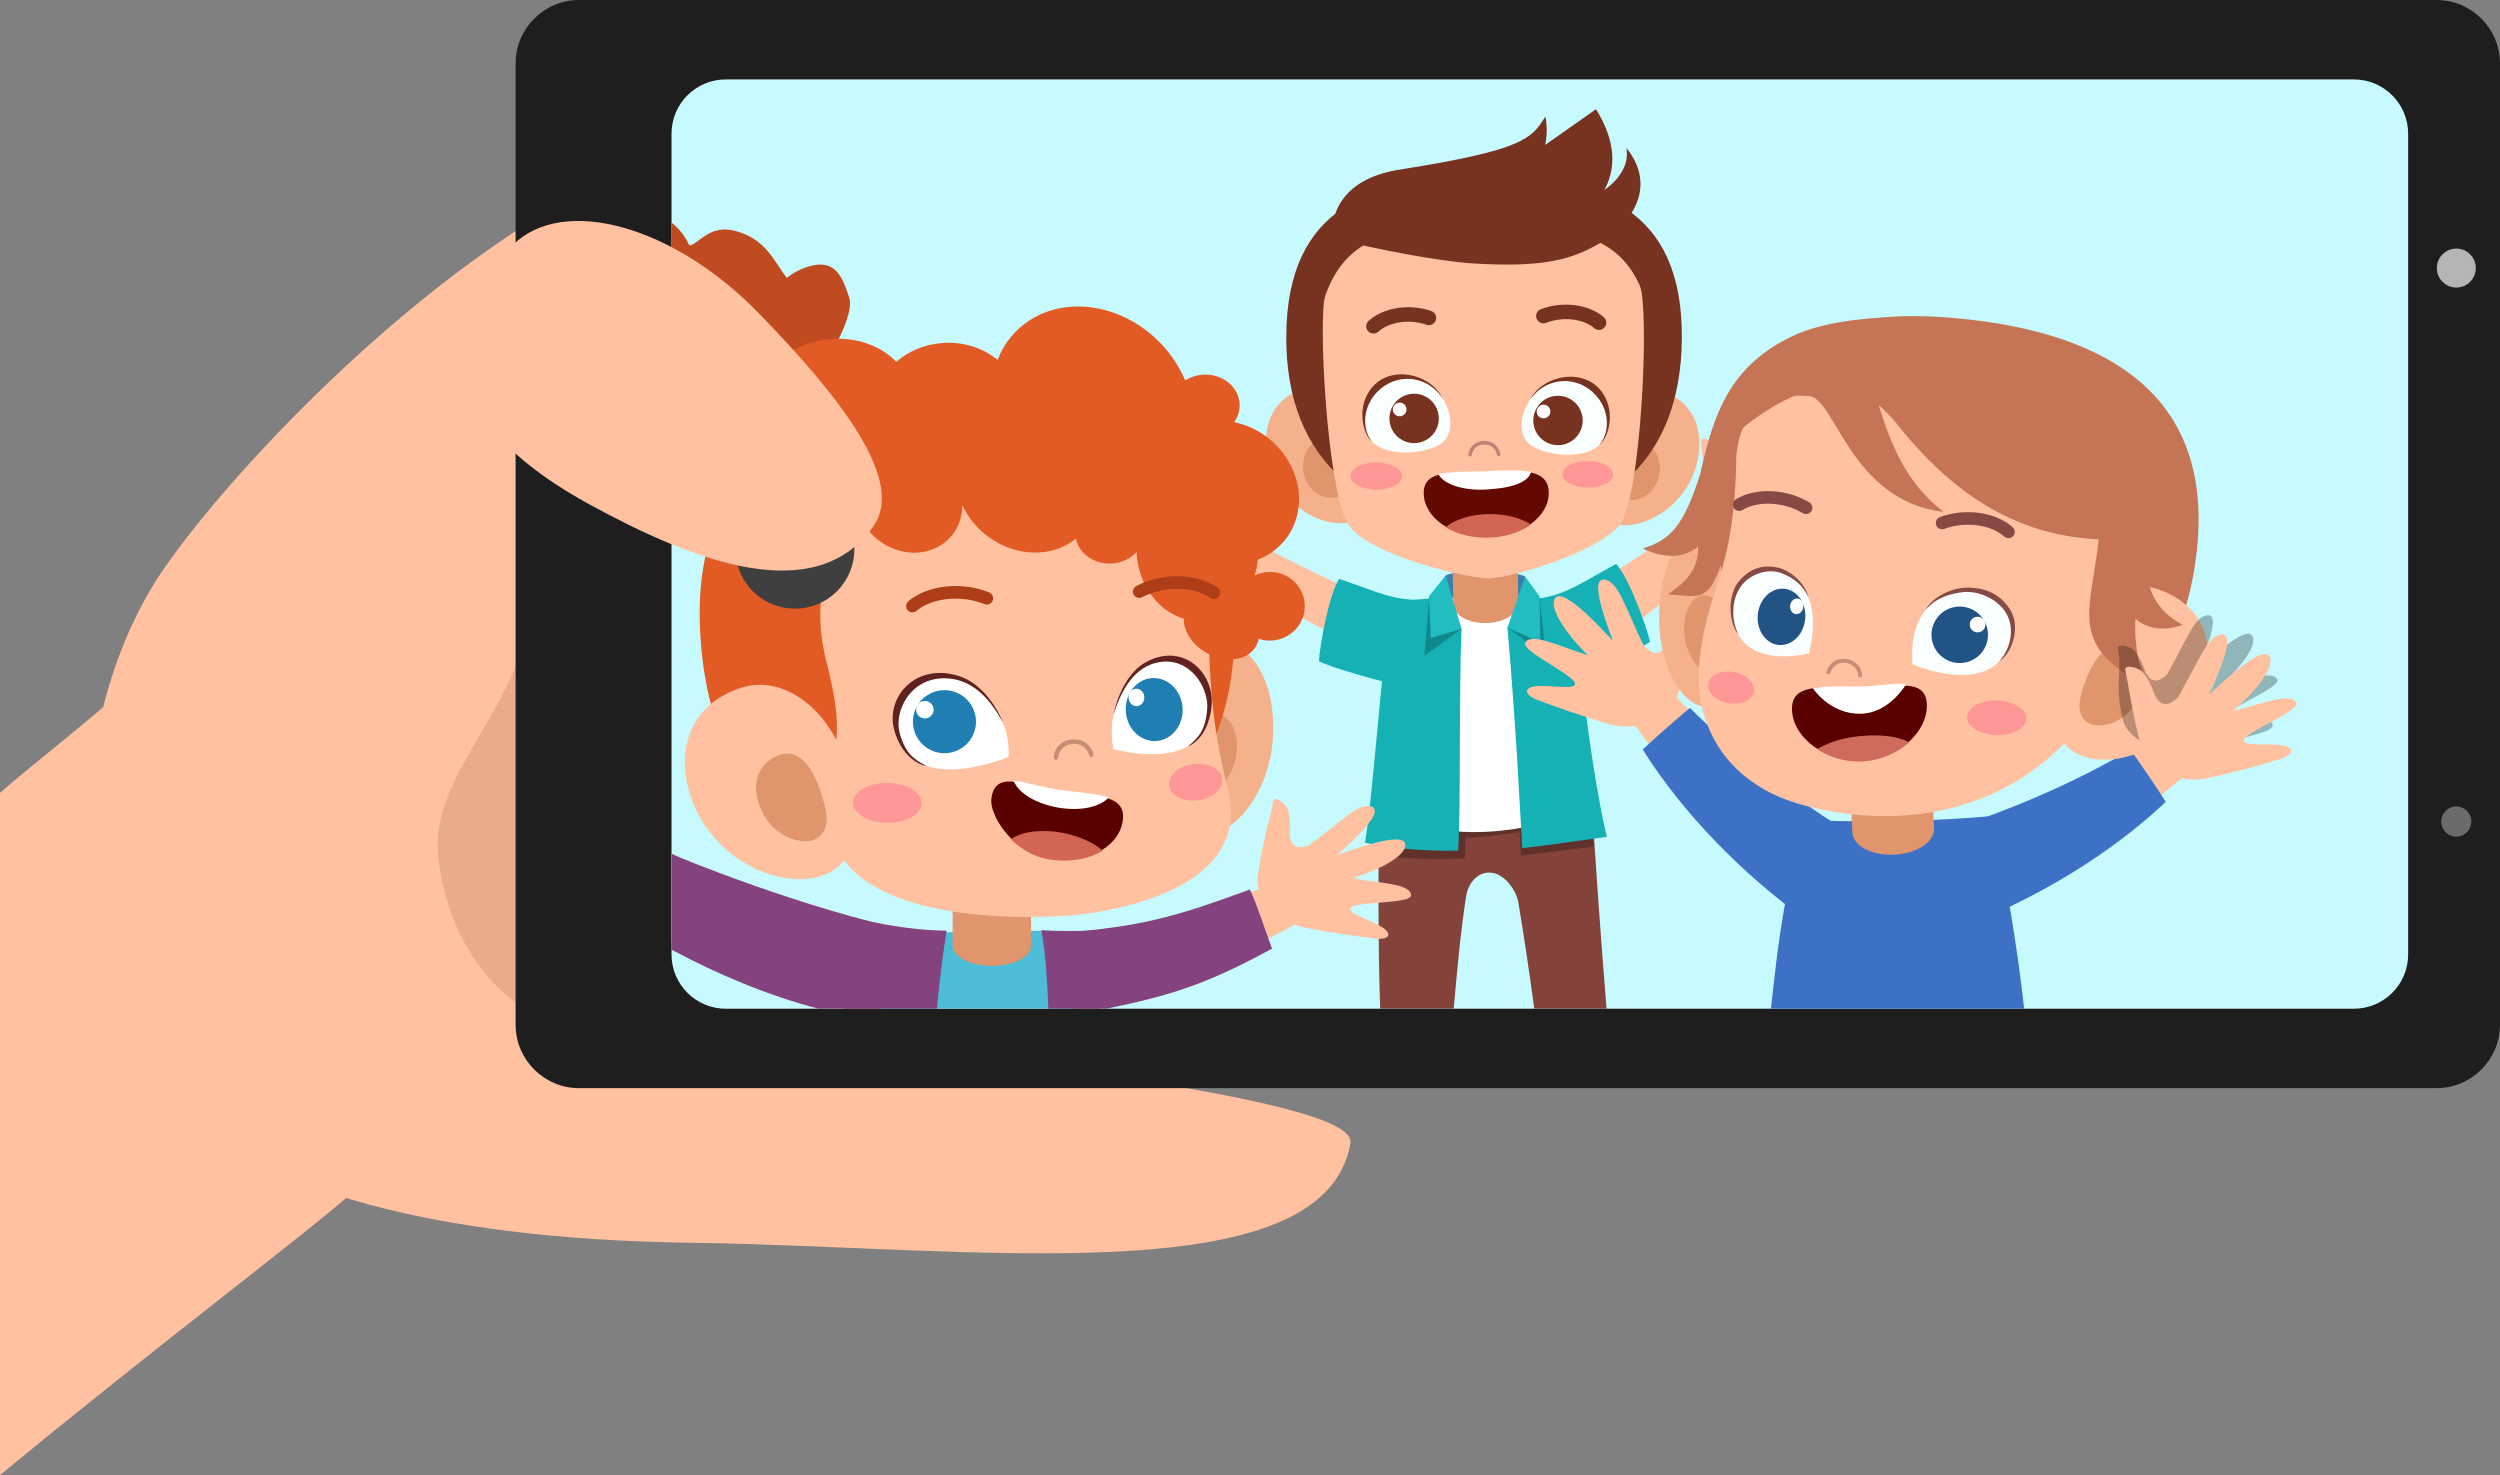 <svg width="522" height="308" viewBox="0 0 522 308" fill="none" xmlns="http://www.w3.org/2000/svg">
<rect x="0" y="0" width="522" height="308" fill="#808080" stroke="none"/>
<g clip-path="url(#clip0_2842_599)">
<path d="M148.505 29.663C192.671 62.212 120.986 79.477 122.027 118.331C122.875 150.008 219.35 124.972 179.473 139.513C172.642 142.003 166.686 144.164 161.371 145.938C161.351 146.067 161.319 146.201 161.298 146.332C210.646 143.205 293.639 135.871 294.498 146.276C297.235 179.391 178.802 215.024 176.238 215.128C222.697 224.008 283.482 230.201 281.971 238.761C276.349 270.616 202.345 260.243 144.441 259.491C86.948 258.744 55.95 246.913 42.851 235.501C11.373 208.079 12.185 151.321 33.83 119.33C49.911 95.562 103.455 39.23 148.507 29.662L148.505 29.663Z" fill="#FFC19F"/>
<path opacity="0.14" d="M164.842 169.692C164.842 194.063 151.294 213.576 128.114 215.405C110.587 216.786 94.558 202.409 91.588 179.698C88.427 155.533 123.438 142.075 108.791 94.062C132.044 94.062 164.844 145.322 164.844 169.692H164.842Z" fill="#6B1808"/>
<path d="M120.921 0H508.735C516.056 0 522 5.945 522 13.267V213.937C522 221.26 516.056 227.205 508.735 227.205H120.921C113.6 227.205 107.656 221.26 107.656 213.937V13.267C107.656 5.945 113.6 0 120.921 0Z" fill="#1E1E1E"/>
<path d="M151.543 16.585H491.493C497.746 16.585 502.822 21.662 502.822 27.916V199.291C502.822 205.545 497.746 210.622 491.493 210.622H151.543C145.29 210.622 140.214 205.545 140.214 199.291V27.915C140.214 21.66 145.29 16.584 151.543 16.584V16.585Z" fill="#C7FAFF"/>
<path opacity="0.67" d="M515.756 58.849C517.345 57.26 517.345 54.684 515.756 53.095C514.168 51.506 511.592 51.506 510.003 53.095C508.415 54.684 508.415 57.26 510.003 58.849C511.592 60.438 514.168 60.438 515.756 58.849Z" fill="white"/>
<path opacity="0.34" d="M513.601 174.604C515.294 174.204 516.343 172.507 515.943 170.814C515.544 169.121 513.847 168.072 512.154 168.472C510.461 168.871 509.413 170.568 509.812 172.261C510.212 173.955 511.908 175.003 513.601 174.604Z" fill="white"/>
<path d="M289.241 126.451C281.514 123.132 266.776 115.849 259.122 111.775C257.801 113.566 255.948 117.464 255.228 119.421C262.46 124.405 277.332 131.857 284.62 135.713C286.038 132.952 288.989 126.943 289.241 126.451Z" fill="#FFC19F"/>
<path d="M279.62 120.871C277.465 124.089 275.485 135.307 275.396 138.073C277.922 139.341 286.429 141.791 291.057 142.835C293.582 143.069 297.336 129.437 298.363 125.179C291.295 125.678 288.061 123.724 279.62 120.871Z" fill="#15B1B5"/>
<path d="M247.414 116.874C247.148 117.422 246.229 117.652 244.808 118.058C243.578 118.41 241.714 118.883 241.111 119.637C240.465 120.444 241.323 121.09 242.819 121.191C245.29 121.357 250.883 121.529 253.665 121.417C258.416 121.527 262.754 117.852 262.723 113.413C262.676 106.756 262.249 104.175 262.07 100.086C262.027 99.078 259.983 100.058 259.512 101.357C258.501 104.14 259.028 105.1 258.395 106.486C257.776 107.836 256.58 107.56 255.384 106.765C250.715 101.265 248.621 97.601 246.49 98.1C244.8 98.788 247.504 103.012 250.772 107.635C245.589 104.303 241.154 102.056 240.489 103.529C239.702 105.272 243.388 108.766 247.892 111.278C243.181 111.297 238.726 110.488 238.301 112.434C237.92 114.178 248.165 115.329 247.416 116.873L247.414 116.874Z" fill="#FFC19F"/>
<path d="M360.025 103.095C361.63 104.636 364.117 108.163 365.157 109.97C352.77 122.066 340.733 131.462 325.791 140.359C324.468 136.291 322.889 132.17 321.359 128.205C335.357 121.492 347.58 112.738 360.025 103.095Z" fill="#FFC19F"/>
<path d="M337.446 117.752C340.115 120.559 343.965 131.279 344.521 133.991C342.246 135.668 334.277 139.524 329.892 141.336C327.443 141.996 321.435 129.196 319.703 125.172C326.753 124.467 329.61 121.994 337.446 117.752Z" fill="#15B1B5"/>
<path d="M318.439 120.393C318.424 122.364 318.199 130.376 309.725 130.094C301.285 129.813 301.849 122.128 301.864 120.157C303.838 118.884 317.287 119.367 318.439 120.391V120.393Z" fill="#3B7EA8"/>
<path d="M303.535 210.607C304.251 202.58 305.002 194.236 306.16 186.948C306.494 184.844 308.237 181.999 311.235 182.206C314.23 182.413 316.628 186.023 317.02 188.369C318.353 196.324 319.415 203.661 320.354 210.607H335.445C334.304 196.378 333.08 179.865 332.365 166.883C316.771 166.963 303.473 167.437 287.903 167.057C287.821 181.25 287.696 196.539 288.178 210.607H303.536H303.535Z" fill="#84433A"/>
<path opacity="0.27" d="M317.679 165.028C307.753 166.21 297.722 168.271 287.73 168.644C287.384 172.637 287.467 175.948 287.467 178.37C292.07 179.429 298.962 179.452 305.813 179.245C305.902 178.201 305.966 176.718 306.012 174.904C309.922 174.805 313.034 174.292 317.302 173.772C317.411 175.762 317.502 177.4 317.577 178.613C321.979 178.151 328.593 177.336 332.763 176.769C332.763 176.769 332.232 172.649 330.795 163.681C325.968 164.11 322.495 164.456 317.678 165.03L317.679 165.028Z" fill="black"/>
<path d="M329.526 169.466C312.814 175.874 300.781 173.799 292.173 171.462C291.659 161.548 295.129 137.403 295.61 125.828C302.193 124.417 317.895 123.729 324.4 125.9C326.91 158.385 329.524 169.466 329.524 169.466H329.526Z" fill="white"/>
<path d="M335.514 174.728C331.179 175.309 322.423 176.618 317.85 177.091C317.437 170.54 316.584 151.985 314.763 131.046C316.584 129.069 317.437 125.435 318.199 124.697C322.306 124.922 325.973 125.363 328.552 126.08C332.003 161.589 335.513 174.728 335.513 174.728H335.514Z" fill="#15B1B5"/>
<path d="M304.45 177.598C297.331 177.811 289.787 177.03 285.003 175.945C286.585 166.871 288.433 139.825 290.422 125.888C293.004 125.438 296.648 125.062 300.722 124.817C302.835 124.69 303.678 127.422 305.157 131.307C304.589 146.269 305.031 170.863 304.45 177.598Z" fill="#15B1B5"/>
<path d="M303.243 115.884L303.466 126.242C303.523 128.463 306.628 130.188 310.377 130.092C314.126 129.997 317.102 128.118 317.044 125.897L316.821 115.591L303.241 115.884H303.243Z" fill="#E0956C"/>
<path opacity="0.23" d="M314.765 131.048L322.782 136.918L321.458 124.723L318.397 123.352L314.765 131.048Z" fill="black"/>
<path d="M314.765 131.048L321.634 134.161L321.454 124.512L318.439 120.393L314.765 131.048Z" fill="#21BDC1"/>
<path opacity="0.23" d="M305.157 131.307L297.418 136.939L298.385 124.976L301.822 123.118L305.157 131.307Z" fill="black"/>
<path d="M305.157 131.307L298.784 133.205L298.361 124.512L301.864 120.158L305.157 131.307Z" fill="#21BDC1"/>
<path d="M264.891 96.525C267.019 104.77 275.022 109.958 281.046 109.164C287.07 108.368 288.239 101.609 287.193 93.666C286.145 85.724 280.408 79.911 274.387 80.726C266.155 81.841 262.891 88.776 264.891 96.525Z" fill="#F4B18C"/>
<path d="M272.134 98.322C272.594 101.804 275.455 104.298 278.527 103.893C281.597 103.489 283.714 100.337 283.253 96.854C282.794 93.372 279.932 90.878 276.863 91.283C273.792 91.688 271.675 94.839 272.134 98.322Z" fill="#E0956C"/>
<path d="M354.204 97.181C351.954 105.394 343.877 110.465 337.864 109.582C331.852 108.698 330.782 101.922 331.946 93.996C333.111 86.07 338.932 80.342 344.942 81.245C353.156 82.481 356.318 89.463 354.204 97.181Z" fill="#F4B18C"/>
<path d="M346.494 98.87C345.983 102.344 343.085 104.797 340.022 104.347C336.958 103.896 334.887 100.714 335.398 97.239C335.909 93.764 338.806 91.311 341.87 91.762C344.934 92.212 347.005 95.395 346.494 98.87Z" fill="#E0956C"/>
<path d="M351.168 70.685C350.969 97.714 333.771 109.746 309.813 109.568C285.853 109.393 268.373 97.105 268.572 70.078C268.771 43.049 286.387 36.902 310.347 37.078C334.305 37.254 351.368 43.658 351.17 70.685H351.168Z" fill="#773220"/>
<path d="M342.408 59.684C344.418 64.229 342.77 104.178 338.112 109.714C333.172 115.587 314.919 120.804 310.74 120.773C306.262 120.74 285.136 115.818 281.396 109.297C276.973 101.58 275.241 66.019 276.702 61.797C281.639 47.541 294.073 47.151 310.332 47.271C325.543 47.383 337.188 47.89 342.408 59.685V59.684Z" fill="#FFC19F"/>
<path d="M336.816 99.08C336.805 100.608 334.429 101.829 331.51 101.808C328.591 101.786 326.233 100.529 326.244 99.002C326.255 97.475 328.632 96.252 331.551 96.274C334.47 96.296 336.827 97.552 336.816 99.08Z" fill="#FF9797"/>
<path d="M292.772 99.436C292.761 100.998 290.333 102.246 287.35 102.224C284.367 102.202 281.959 100.919 281.97 99.357C281.981 97.796 284.41 96.548 287.391 96.57C290.374 96.591 292.783 97.875 292.77 99.436H292.772Z" fill="#FF9797"/>
<path d="M323.381 102.926C323.389 108.011 317.55 112.141 310.342 112.152C303.133 112.163 297.284 108.049 297.275 102.964C297.269 97.879 303.395 98.826 310.603 98.477C317.802 98.129 323.372 97.841 323.379 102.926H323.381Z" fill="#630900"/>
<path d="M311.11 107.337C307.214 107.342 303.798 108.446 301.838 110.104C304.143 111.459 307.107 112.273 310.343 112.268C313.986 112.263 317.283 111.222 319.679 109.54C317.655 108.193 314.569 107.331 311.11 107.337Z" fill="#D36553"/>
<path d="M319.702 98.528C317.381 98.036 314.197 98.19 310.609 98.364C306.56 98.561 302.853 98.359 300.341 99.006C301.376 101.051 305.364 102.443 310.022 102.225C315.512 101.968 319.055 100.798 319.702 98.528Z" fill="white"/>
<path d="M312.911 95.213C312.731 95.215 312.572 95.088 312.537 94.907C312.3 93.614 311.261 92.794 309.89 92.817C308.512 92.84 307.476 93.714 307.317 94.988C307.291 95.192 307.103 95.338 306.9 95.312C306.696 95.286 306.551 95.099 306.577 94.895C306.783 93.261 308.14 92.1 309.878 92.07C311.607 92.04 312.971 93.126 313.273 94.772C313.31 94.975 313.176 95.17 312.973 95.207L312.912 95.213H312.911Z" fill="#C67F75"/>
<path d="M319.599 83.273C316.955 87.061 317.253 91.263 319.534 92.876C322.97 95.308 331.132 96.063 334.2 92.616C337.171 89.276 335.784 83.13 330.991 80.451C326.795 78.106 322.158 79.606 319.599 83.273Z" fill="#F9FEFF"/>
<path d="M334.814 82.335C331.106 76.397 322.084 78.322 319.511 83.401C322.152 79.614 326.994 78.494 330.873 80.661C333.27 82.001 334.965 84.365 335.407 86.984C335.758 89.073 335.262 91.407 334.029 92.796C335.446 91.895 337.541 86.702 334.814 82.335Z" fill="#773220"/>
<path d="M320.545 85.82C319.455 88.452 320.703 91.468 323.333 92.558C325.964 93.648 328.98 92.4 330.07 89.769C331.16 87.138 329.912 84.121 327.281 83.031C324.651 81.941 321.634 83.189 320.545 85.82Z" fill="#773220"/>
<path d="M320.969 85.371C320.666 86.102 321.012 86.938 321.743 87.241C322.473 87.543 323.309 87.197 323.612 86.467C323.914 85.736 323.568 84.9 322.838 84.597C322.108 84.295 321.271 84.641 320.969 85.371Z" fill="#FEFFFE"/>
<path d="M301.101 83.011C303.636 86.872 303.219 91.063 300.894 92.612C297.39 94.947 289.21 95.47 286.242 91.937C283.366 88.514 284.927 82.41 289.793 79.867C294.055 77.642 298.647 79.273 301.101 83.011Z" fill="#F9FEFF"/>
<path d="M285.919 81.643C289.794 75.812 298.758 77.993 301.187 83.142C298.653 79.281 293.847 78.025 289.907 80.081C287.472 81.354 285.711 83.669 285.196 86.274C284.784 88.352 285.215 90.7 286.408 92.122C285.019 91.182 283.071 85.932 285.921 81.644L285.919 81.643Z" fill="#773220"/>
<path d="M290.504 85.395C289.415 88.026 290.663 91.042 293.293 92.133C295.924 93.223 298.939 91.975 300.03 89.344C301.12 86.713 299.872 83.696 297.241 82.606C294.611 81.516 291.594 82.764 290.504 85.395Z" fill="#773220"/>
<path d="M290.929 84.944C290.626 85.675 290.972 86.511 291.703 86.814C292.433 87.116 293.269 86.77 293.572 86.04C293.874 85.31 293.528 84.473 292.798 84.171C292.068 83.868 291.231 84.214 290.929 84.944Z" fill="#FEFFFE"/>
<path d="M333.902 68.888C333.542 68.893 333.179 68.773 332.884 68.519C330.59 66.532 326.265 66.054 322.812 67.406C322.039 67.712 321.153 67.324 320.847 66.544C320.541 65.765 320.928 64.883 321.708 64.578C326.199 62.816 331.734 63.515 334.871 66.223C335.504 66.772 335.572 67.731 335.026 68.363C334.732 68.704 334.319 68.881 333.902 68.887V68.888Z" fill="#773220"/>
<path d="M286.809 69.65C286.392 69.656 285.975 69.493 285.668 69.162C285.102 68.547 285.138 67.585 285.754 67.017C288.796 64.21 294.303 63.334 298.859 64.949C299.647 65.228 300.063 66.095 299.782 66.886C299.504 67.675 298.63 68.087 297.845 67.81C294.348 66.566 290.039 67.192 287.811 69.249C287.525 69.512 287.166 69.644 286.806 69.651L286.809 69.65Z" fill="#773220"/>
<path d="M372.427 106.137C372.783 106.632 373.727 106.703 375.197 106.863C376.47 107.002 378.385 107.151 379.108 107.794C379.881 108.479 379.145 109.261 377.687 109.614C375.28 110.196 369.798 111.313 367.038 111.675C362.373 112.589 357.477 109.7 356.755 105.321C355.673 98.752 355.658 96.136 355.142 92.076C355.015 91.074 357.194 91.694 357.879 92.894C359.346 95.466 358.989 96.502 359.849 97.759C360.687 98.985 361.819 98.51 362.864 97.524C366.534 91.312 367.977 87.346 370.162 87.478C371.945 87.871 369.994 92.491 367.556 97.601C372.1 93.439 376.091 90.475 376.995 91.814C378.066 93.399 375.025 97.466 371.011 100.705C375.656 99.925 379.909 98.373 380.659 100.22C381.33 101.874 371.427 104.743 372.427 106.138V106.137Z" fill="#FFC19F"/>
<path d="M339.624 30.904C340.134 34.464 338.213 37.341 334.972 39.706C337.289 35.483 337.668 29.917 333.247 22.801C329.844 25.207 326.228 27.751 322.615 30.273C323.026 28.469 323.09 26.493 322.685 24.317C319.774 28.879 318.553 31.272 292.108 35.437C278.948 37.51 277.623 46.483 278.493 49.446C278.734 50.264 298.896 54.582 308.432 55.062C320.385 55.661 326.984 54.855 333.69 50.984C339.786 47.464 346.51 39.609 339.624 30.905V30.904Z" fill="#773220"/>
<path d="M422.631 210.607C421.322 198.182 418.34 180.386 415.838 170.404C407.218 171.183 392.267 171.894 378.299 171.251C373.208 178.346 370.972 199.587 369.78 210.609H422.631V210.607Z" fill="#3C71C6"/>
<path d="M453.683 151.753C455.642 154.241 457.65 156.608 459.838 158.898C445.081 171.276 430.917 183.094 413.029 190.53C411.373 184.794 409.914 179.232 408.008 173.573C424.789 168.743 438.82 160.883 453.683 151.753Z" fill="#FFC19F"/>
<path d="M444.829 156.548C446.768 159.233 450.468 164.631 452.209 167.428C440.29 178.678 425.259 187.404 411.113 193.051C409.16 187.106 409.658 178.95 407.494 173.062C420.27 168.948 433.719 163.133 444.829 156.548Z" fill="#3C71C6"/>
<path d="M328.723 143.074C328.159 143.596 326.861 143.477 324.834 143.353C323.077 143.245 320.444 143.011 319.354 143.631C318.189 144.295 319.064 145.4 320.992 146.142C324.174 147.367 331.459 149.907 335.159 150.941C341.361 153.057 348.503 150.622 350.202 145.477C352.749 137.761 353.199 134.6 354.565 129.796C354.902 128.612 351.834 128.888 350.704 130.195C348.286 132.99 348.602 134.321 347.226 135.656C345.884 136.959 344.42 136.138 343.16 134.72C339.178 126.406 337.862 121.295 334.864 120.98C332.373 121.069 334.273 127.084 336.757 133.796C331.247 127.775 326.299 123.324 324.849 124.749C323.132 126.434 326.607 132.015 331.544 136.805C325.346 134.855 319.806 132.056 318.484 134.129C317.298 135.986 330.314 141.604 328.724 143.075L328.723 143.074Z" fill="#FFC19F"/>
<path d="M345.484 140.956C342.966 142.876 340.431 144.666 337.74 146.338C348.94 162.009 359.707 176.99 375.171 188.656C378.207 183.517 381.008 178.494 384.266 173.491C369.221 164.624 357.596 153.511 345.484 140.956Z" fill="#FFC19F"/>
<path d="M352.86 147.81C350.312 149.927 345.382 154.228 342.998 156.503C351.731 170.373 364.108 182.576 376.397 191.575C379.772 186.306 381.325 178.285 384.89 173.124C373.545 165.95 361.974 156.961 352.86 147.81Z" fill="#3C71C6"/>
<path d="M403.212 160.016L403.825 172.998C403.957 175.79 400.243 178.233 395.532 178.456C390.82 178.679 386.894 176.595 386.763 173.803L386.151 160.821L403.213 160.016H403.212Z" fill="#E0956C"/>
<path d="M346.421 128.027C346.165 138.716 351.011 147.035 355.717 147.487C360.424 147.94 362.825 139.868 363.825 129.807C364.826 119.747 361.824 111.198 357.114 110.77C350.675 110.187 346.662 117.977 346.419 128.027H346.421Z" fill="#F4B18C"/>
<path d="M351.936 133.994C352.837 138.275 355.579 140.964 358.06 139.997C360.542 139.03 361.823 134.772 360.921 130.489C360.019 126.205 357.279 123.518 354.798 124.486C352.318 125.453 351.037 129.708 351.938 133.994H351.936Z" fill="#E0956C"/>
<path d="M359.379 104.267C355.923 137.213 374.945 154.192 403.763 157.217C432.579 160.242 455.269 147.641 458.727 114.694C462.183 81.748 438.913 69.626 410.095 66.603C381.277 63.578 362.837 71.322 359.379 104.268V104.267Z" fill="#C67456"/>
<path d="M364.438 88.912C363.257 89.83 362.588 91.251 362.555 94.597C362.307 119.98 356.532 122.067 354.902 137.615C353.297 152.915 361.948 163.332 374.143 167.394C386.049 171.36 417.841 176.264 437.829 146.947C446.311 134.506 448.899 106.941 447.398 101.392C442.322 82.65 432.546 83.458 409.103 80.997C387.173 78.695 377.83 78.495 364.439 88.911L364.438 88.912Z" fill="#FFC19F"/>
<path d="M458.888 145.755C454.097 155.815 442.544 160.476 435.024 157.941C427.502 155.408 427.7 146.427 431.031 136.483C434.365 126.54 443.171 120.508 450.681 123.069C460.948 126.568 463.392 136.299 458.887 145.755H458.888Z" fill="#FFC19F"/>
<path d="M445.928 146.874C443.327 151.275 437.822 152.385 435.781 150.787C433.487 148.99 433.924 146.224 435.61 141.775C437.582 136.581 440.441 133.981 443.93 135.729C447.557 137.547 448.99 141.695 445.929 146.872L445.928 146.874Z" fill="#E0956C"/>
<path d="M356.692 142.722C356.373 144.514 358.245 146.345 360.873 146.812C363.499 147.278 365.887 146.205 366.206 144.413C366.525 142.621 364.652 140.79 362.027 140.323C359.399 139.855 357.012 140.93 356.693 142.722H356.692Z" fill="#FF9797"/>
<path d="M410.724 149.671C410.656 151.663 413.368 153.372 416.781 153.487C420.194 153.605 423.016 152.084 423.084 150.093C423.153 148.103 420.44 146.393 417.027 146.277C413.613 146.16 410.792 147.68 410.724 149.671Z" fill="#FF9797"/>
<path d="M377.703 136.43C377.703 136.43 366.27 139.443 362.802 132.131C358.576 123.221 367.085 117.428 372.017 119.251C376.58 120.939 380.332 126.21 377.703 136.43Z" fill="#F9FEFF"/>
<path d="M363.097 121.356C365.454 118.527 368.293 117.858 371.228 118.523C374.228 119.203 377.035 122.082 377.627 124.811C376.305 121.668 373.604 120.286 371.898 119.655C369.181 118.647 365.364 119.751 363.404 122.571C361.66 125.081 361.364 129.091 362.916 132.361C360.923 130.041 360.641 124.302 363.097 121.356Z" fill="#874944"/>
<path d="M376.794 127.109C377.487 130.225 375.892 133.506 373.23 134.438C370.568 135.37 367.849 133.6 367.155 130.484C366.462 127.367 368.057 124.086 370.719 123.156C373.381 122.224 376.1 123.994 376.794 127.11V127.109Z" fill="#215384"/>
<path d="M376.492 126.133C376.684 126.999 376.241 127.909 375.503 128.168C374.764 128.426 374.009 127.935 373.817 127.071C373.625 126.207 374.068 125.297 374.806 125.038C375.545 124.779 376.3 125.271 376.492 126.135V126.133Z" fill="#FEFFFE"/>
<path d="M399.322 138.699C399.322 138.699 411.933 144.236 417.625 137.885C424.561 130.146 415.982 122.559 409.833 123.22C404.142 123.832 398.584 128.125 399.322 138.699Z" fill="#F9FEFF"/>
<path d="M419.727 127.299C417.629 124.005 414.478 122.706 410.916 122.689C407.274 122.671 403.355 124.846 402.047 127.374C404.296 124.607 407.752 123.87 409.879 123.642C413.266 123.274 417.454 125.219 419.094 128.418C420.552 131.265 419.985 135.245 417.44 138.085C420.285 136.272 421.914 130.734 419.727 127.301V127.299Z" fill="#874944"/>
<path d="M414.869 130.948C415.751 134.083 413.925 137.34 410.789 138.223C407.654 139.104 404.398 137.279 403.516 134.143C402.634 131.008 404.46 127.752 407.595 126.869C410.729 125.987 413.985 127.813 414.868 130.95L414.869 130.948Z" fill="#215384"/>
<path d="M414.492 129.966C414.737 130.837 414.23 131.74 413.36 131.984C412.49 132.229 411.587 131.722 411.342 130.852C411.097 129.982 411.605 129.079 412.474 128.834C413.343 128.59 414.248 129.097 414.492 129.966Z" fill="#FEFFFE"/>
<path d="M362.903 106.657C362.55 106.591 362.223 106.383 362.02 106.05C361.64 105.432 361.836 104.624 362.455 104.248C366.532 101.758 372.973 102.027 377.784 104.892C378.406 105.264 378.611 106.069 378.239 106.692C377.864 107.315 377.058 107.512 376.439 107.147C372.488 104.789 367.064 104.505 363.823 106.485C363.536 106.661 363.208 106.713 362.902 106.657H362.903Z" fill="#874944"/>
<path d="M419.373 112.37C419.063 112.37 418.748 112.26 418.499 112.036C415.666 109.509 410.278 108.821 405.962 110.437C405.287 110.686 404.531 110.347 404.274 109.667C404.02 108.988 404.364 108.232 405.043 107.977C410.28 106.015 416.673 106.895 420.244 110.078C420.785 110.559 420.834 111.389 420.349 111.93C420.09 112.22 419.732 112.369 419.372 112.369L419.373 112.37Z" fill="#874944"/>
<path d="M381.736 140.773C381.935 140.793 382.124 140.669 382.18 140.469C382.569 139.056 383.804 138.245 385.324 138.404C386.854 138.565 387.918 139.635 387.971 141.067C387.981 141.296 388.174 141.476 388.403 141.466C388.633 141.458 388.812 141.264 388.804 141.034C388.734 139.2 387.339 137.778 385.411 137.576C383.495 137.374 381.873 138.448 381.377 140.247C381.316 140.469 381.447 140.698 381.668 140.759L381.736 140.771V140.773Z" fill="#C68C75"/>
<path d="M455.738 130.461C450.219 127.442 447.162 122.909 448.308 112.701C451.79 112.397 453.548 111.567 456.967 110.866C444.838 105.706 449.495 86.72 434.183 76.388C408.751 61.729 382.947 66.332 375.209 69.756C360.946 76.065 357.745 86.785 355.016 98.924C351.591 109.788 348.789 112.758 342.976 114.532C348.567 117.154 352.267 116.012 354.565 114.128C354.671 118.891 352.068 121.485 348.251 124.116C354.799 124.484 356.339 125.664 359.008 118.854C361.972 111.291 361.944 96.887 362.555 94.597C363.051 92.744 363.366 81.494 377.721 82.696C383.257 83.159 386.316 104.528 405.834 106.897C398.633 101.291 395.275 94.305 392.275 84.596C393.66 85.78 395.02 87.171 396.328 88.817C410.106 106.142 424.294 111.976 438.21 112.618C436.58 127.686 431.641 134.939 448.166 143.037C446.894 140.74 445.504 134.173 445.887 129.192C447.568 130.676 450.816 132.225 455.74 130.461H455.738Z" fill="#C67456"/>
<path d="M374.176 148.343C374.443 154.013 381.014 159.156 388.801 158.788C396.588 158.42 402.585 152.669 402.318 146.998C402.05 141.327 395.583 143.56 387.777 143.549C379.981 143.54 373.909 142.672 374.176 148.343Z" fill="#5B0000"/>
<path d="M378.52 143.718C380.958 143.203 384.177 143.349 387.759 143.353C391.771 143.358 395.28 142.51 398.002 142.888C395.876 146.144 392.678 148.836 388.762 149.02C384.662 149.213 380.94 147.014 378.52 143.717V143.718Z" fill="white"/>
<path d="M384.901 154.251C389.344 153.23 395.414 153.192 398.655 155.003C396.215 157.137 392.786 158.802 388.81 158.99C385.16 159.161 381.742 158.013 379.446 156.363C381.142 155.458 382.788 154.736 384.901 154.251Z" fill="#CE6B5B"/>
<path opacity="0.27" d="M465.426 149.549C465.919 150.075 467.133 150.049 469.024 150.064C470.663 150.077 473.125 150.028 474.1 150.682C475.141 151.379 474.261 152.36 472.425 152.929C469.391 153.871 462.464 155.777 458.962 156.504C453.066 158.084 444.547 155.29 443.285 150.358C441.393 142.959 443.202 140.013 442.228 135.42C441.988 134.289 444.823 134.749 445.792 136.046C447.868 138.823 447.491 140.05 448.687 141.391C449.853 142.699 451.265 142.026 452.525 140.778C456.739 133.244 458.277 128.539 461.082 128.44C463.392 128.685 461.255 134.199 458.533 140.328C464.024 135.044 468.897 131.194 470.158 132.624C471.649 134.317 468.075 139.321 463.191 143.488C469.072 142.065 474.393 139.802 475.494 141.831C476.482 143.649 464.037 148.066 465.423 149.549H465.426Z" fill="black"/>
<path d="M468.626 154.899C469.153 155.458 470.457 155.428 472.488 155.442C474.247 155.453 476.89 155.398 477.936 156.092C479.054 156.832 478.105 157.877 476.133 158.486C472.874 159.493 465.436 161.532 461.674 162.313C455.341 164.004 448.382 161.091 447.036 155.842C445.017 147.971 444.782 144.787 443.746 139.9C443.49 138.696 446.532 139.181 447.571 140.56C449.795 143.513 449.389 144.819 450.671 146.244C451.921 147.636 453.437 146.915 454.792 145.586C459.328 137.562 460.988 132.551 463.998 132.44C466.479 132.698 464.175 138.571 461.242 145.099C467.147 139.464 472.385 135.359 473.736 136.878C475.336 138.677 471.49 144.01 466.239 148.453C472.557 146.928 478.272 144.511 479.451 146.668C480.509 148.602 467.141 153.323 468.628 154.899H468.626Z" fill="#FFC19F"/>
<path d="M281.976 189.948C282.226 190.642 283.381 191.114 285.159 191.906C286.7 192.59 289.04 193.556 289.693 194.566C290.389 195.645 289.157 196.198 287.191 195.976C283.945 195.609 276.632 194.547 273.03 193.789C266.822 192.845 261.83 187.618 262.661 182.494C263.908 174.809 264.923 171.923 265.886 167.236C266.123 166.08 268.609 167.673 268.992 169.282C269.812 172.727 268.954 173.717 269.533 175.461C270.097 177.162 271.704 177.113 273.403 176.464C280.463 171.16 283.841 167.396 286.527 168.455C288.605 169.632 284.332 173.904 279.253 178.509C286.596 175.828 292.77 174.234 293.374 176.085C294.088 178.278 288.667 181.484 282.354 183.371C288.484 184.456 294.43 184.526 294.637 186.873C294.823 188.975 281.277 187.993 281.978 189.947L281.976 189.948Z" fill="#FFC19F"/>
<path d="M229.786 210.607C245.488 206.495 259.413 199.038 273.814 191.169C272.19 188.606 270.749 186.005 269.377 183.297C253.696 189.076 238.464 193.865 221.79 195.242C222.452 200.423 223.225 205.436 223.72 210.607H229.784H229.786Z" fill="#FFC19F"/>
<path d="M183.377 210.607C184.425 205.838 185.737 201.204 186.937 196.413C169.967 194.341 154.697 186.598 140.214 178.257V196.728C150.908 202.127 161.829 207.088 173.655 210.606H183.376L183.377 210.607Z" fill="#FFC19F"/>
<path d="M231.077 210.607C244.297 207.863 251.751 205.639 265.595 198.074C264.437 195.038 262.328 188.434 260.956 185.728C245.276 191.507 238.411 193.418 221.738 194.794C222.402 199.99 223.218 205.36 223.72 210.607H231.077Z" fill="#84427F"/>
<path d="M224.919 210.607C223.874 203.74 222.63 197.656 221.174 194.539C214.223 194.045 197.506 194.465 186.705 195.243C186.172 199.121 185.22 204.696 184.146 210.609H224.919V210.607Z" fill="#4DBCD6"/>
<path d="M229.524 210.607C228.931 203.628 228.321 197.291 227.841 194.329C225.351 194.345 221.813 194.521 217.466 194.213C218.282 199.189 218.707 204.886 218.904 210.609H229.524V210.607Z" fill="#84427F"/>
<path d="M195.638 210.607C196.197 204.63 196.87 198.903 197.668 194.326C193.32 194.346 186.076 193.525 179.441 191.916C179.042 196.742 177.77 203.719 176.327 210.607H195.638Z" fill="#84427F"/>
<path d="M198.914 186.703V197.433C198.902 199.749 202.526 201.647 207.045 201.672C211.564 201.696 215.265 199.836 215.278 197.52V186.703H198.913H198.914Z" fill="#E0956C"/>
<path d="M183.564 210.607C185.418 205.413 189.627 199.389 190.839 194.555C168.002 189.844 140.948 178.764 140.214 178.257V198.291C149.993 203.516 160.3 207.849 170.863 210.607H183.564Z" fill="#84427F"/>
<path d="M265.846 152.899C265.525 164.853 258.167 174.099 251.503 174.554C244.841 175.009 241.975 165.956 241.205 154.697C240.436 143.439 245.213 133.914 251.878 133.488C260.988 132.906 266.147 141.659 265.846 152.899Z" fill="#F4B18C"/>
<path d="M257.695 159.509C256.151 164.286 252.116 167.263 248.683 166.154C245.247 165.046 243.715 160.272 245.258 155.492C246.803 150.712 250.834 147.738 254.269 148.847C257.703 149.956 259.236 154.728 257.695 159.507V159.509Z" fill="#E0956C"/>
<path d="M165.719 82.655C170.588 80.352 178.713 66.349 177.34 62.194C175.821 57.595 174.337 53.825 168.474 55.762C166.876 56.29 165.46 57.073 164.266 58.019C161.564 54.48 159.873 49.741 153.251 48.147C148.039 46.892 145.755 51.108 143.926 51.248C143.08 49.327 141.776 47.708 140.215 46.47V98.23C141.049 97.869 141.895 97.48 142.773 97.016C144.288 96.218 145.772 100.6 147.275 105.333C147.803 105.124 148.349 104.959 148.903 104.817C149.089 102.525 163.961 107.496 165.375 105.553C169.539 99.833 163.773 91.294 169.493 95.459C170.31 96.055 171.027 96.745 171.662 97.495C173.737 96.12 175.87 94.963 178.121 94.092C179.418 89.473 167.778 84.489 165.718 82.655H165.719Z" fill="#C14B21"/>
<path d="M257.502 125.559C260.272 162.433 238.486 180.748 206.234 183.171C173.983 185.594 149.084 170.785 146.316 133.912C143.546 97.038 166.557 86.698 198.808 84.275C231.06 81.853 254.734 88.686 257.503 125.559H257.502Z" fill="#E25A24"/>
<path d="M250.685 105.888C254.723 109.017 252.417 117.507 252.359 124.095C252.145 147.853 254.383 156.225 256.509 165.522C261.025 185.283 233.655 189.76 227.237 190.748C220.24 191.824 187.942 193.5 177.032 180.596C166.436 168.061 157.42 123.584 159.198 117.583C165.21 97.318 175.668 98.526 200.884 96.632C224.47 94.861 236.165 94.643 250.685 105.889V105.888Z" fill="#FFC19F"/>
<path d="M172.522 138.037C175.278 148.922 176.682 157.992 169.44 164.764C160.992 172.665 150.666 148.338 149.348 130.809C148.032 113.276 159.472 99.355 181.903 99.206C193.466 99.13 165.125 108.83 172.522 138.037Z" fill="#E25A24"/>
<path d="M145.109 168.564C150.124 179.946 162.859 185.528 171.333 182.948C179.808 180.368 179.885 170.343 176.495 159.14C173.104 147.935 163.478 140.917 155.015 143.525C143.445 147.089 140.396 157.866 145.109 168.564Z" fill="#FFC19F"/>
<path d="M159.532 170.24C162.288 175.235 168.394 176.659 170.723 174.943C173.343 173.013 172.945 169.912 171.211 164.894C169.184 159.033 166.078 156.038 162.128 157.874C158.022 159.783 156.287 164.362 159.532 170.24Z" fill="#E0956C"/>
<path d="M255.192 162.608C255.464 164.696 253.205 166.71 250.145 167.107C247.086 167.505 244.385 166.137 244.114 164.05C243.843 161.964 246.103 159.949 249.161 159.551C252.221 159.153 254.921 160.521 255.192 162.607V162.608Z" fill="#FF9797"/>
<path d="M192.412 167.738C192.383 170.043 189.16 171.87 185.211 171.822C181.263 171.774 178.084 169.867 178.112 167.564C178.14 165.26 181.365 163.431 185.313 163.48C189.262 163.528 192.441 165.436 192.412 167.74V167.738Z" fill="#FF9797"/>
<path d="M210.604 158.042C210.604 158.042 200.386 162.349 193.465 159.912C190.53 158.876 188.186 156.628 187.468 152.321C186.41 145.959 192.716 141.459 197.05 141.309C201.843 141.141 206.649 144.762 209.051 150.007C210.153 152.414 210.748 155.162 210.604 158.044V158.042Z" fill="white"/>
<path d="M193.385 159.882C190.754 158.583 188.794 157.044 187.78 152.723C186.824 148.646 189.833 141.599 197.217 141.629C201.796 141.648 206.004 144.369 209.5 151.081C208.336 147.913 205.056 142.583 199.996 141.081C190.912 138.385 184.975 145.759 186.672 152.26C188.179 158.034 192.067 159.791 193.385 159.882Z" fill="#602220"/>
<path d="M190.92 148.721C189.833 152.19 191.762 155.884 195.232 156.971C198.701 158.059 202.394 156.129 203.481 152.66C204.57 149.191 202.639 145.497 199.171 144.409C195.702 143.321 192.009 145.251 190.92 148.721Z" fill="#1F7EB2"/>
<path d="M191.372 147.638C191.07 148.6 191.607 149.625 192.569 149.927C193.53 150.228 194.556 149.693 194.857 148.731C195.158 147.769 194.624 146.744 193.661 146.442C192.699 146.141 191.675 146.676 191.372 147.638Z" fill="#FEFFFE"/>
<path d="M232.477 156.399C232.477 156.399 242.199 159.207 248.023 155.812C250.494 154.37 252.264 151.813 252.29 147.45C252.329 141.006 246.068 137.45 242.184 137.917C237.887 138.434 234.116 142.697 232.72 148.228C232.079 150.765 231.939 153.569 232.476 156.399H232.477Z" fill="white"/>
<path d="M248.09 155.772C250.25 154.114 251.78 152.312 252.069 147.893C252.343 143.723 248.659 137.179 242.08 138.258C238.001 138.927 234.636 142.218 232.472 149.355C233.059 146.056 235.226 140.317 239.525 138.111C247.241 134.153 253.581 140.603 252.991 147.277C252.468 153.204 249.252 155.494 248.09 155.772Z" fill="#602220"/>
<path d="M235.309 146.142C234.353 149.602 236.123 153.308 239.261 154.419C242.4 155.533 245.72 153.629 246.677 150.17C247.633 146.71 245.863 143.004 242.725 141.892C239.586 140.779 236.266 142.682 235.308 146.142H235.309Z" fill="#1F7EB2"/>
<path d="M235.71 145.062C235.444 146.021 235.935 147.049 236.807 147.359C237.677 147.667 238.598 147.139 238.864 146.18C239.129 145.221 238.638 144.192 237.767 143.884C236.896 143.575 235.976 144.104 235.71 145.063V145.062Z" fill="#FEFFFE"/>
<path d="M227.9 158.079C227.678 158.096 227.47 157.95 227.415 157.727C227.029 156.138 225.677 155.192 223.975 155.32C222.263 155.45 221.041 156.608 220.933 158.203C220.916 158.458 220.692 158.653 220.439 158.635C220.183 158.619 219.989 158.397 220.007 158.141C220.145 156.097 221.748 154.556 223.905 154.394C226.05 154.233 227.823 155.482 228.317 157.506C228.379 157.755 228.225 158.007 227.977 158.067L227.9 158.079Z" fill="#C68C75"/>
<path d="M157.385 133.591C157.85 133.557 158.301 133.481 158.744 133.388C157.07 135.585 156.875 138.362 158.481 140.252C160.491 142.616 164.55 142.693 167.549 140.426C170.547 138.159 171.351 134.405 169.342 132.042C168.132 130.618 166.177 130.03 164.158 130.278C165.728 128.505 166.606 126.189 166.421 123.718C166.399 123.432 166.36 123.152 166.312 122.875C170.274 121.972 173.756 118.849 175.051 114.521C176.07 111.119 175.521 107.704 173.835 105.105C175.474 105.718 177.204 105.974 178.892 105.838C179.238 107.324 179.888 108.797 180.871 110.158C184.606 115.328 191.613 116.953 196.523 113.791C199.437 111.913 200.944 108.77 200.92 105.447C201.362 106.399 201.905 107.334 202.553 108.232C207.607 115.228 217.032 117.467 223.604 113.232C223.969 112.996 224.314 112.74 224.646 112.475C225.326 115.662 228.562 117.928 232.263 117.65C234.313 117.496 236.102 116.588 237.328 115.261C237.336 115.448 237.332 115.632 237.346 115.818C237.838 122.369 241.934 127.638 247.163 129.17C247.122 131.527 248.584 134.127 251.208 135.882C255.007 138.424 259.803 138.23 261.917 135.449C262.393 134.825 262.683 134.12 262.818 133.378C263.718 133.68 264.694 133.812 265.703 133.736C269.706 133.435 272.71 129.992 272.413 126.043C272.117 122.096 268.631 119.139 264.63 119.439C263.672 119.511 262.774 119.767 261.962 120.163C262.293 119.103 262.53 117.992 262.641 116.836C263.523 116.501 264.378 116.079 265.188 115.555C271.909 111.225 273.227 101.998 268.134 94.947C265.511 91.317 261.701 88.984 257.705 88.152C258.503 87.008 258.928 85.644 258.821 84.206C258.551 80.61 255.088 77.939 251.085 78.24C249.737 78.341 248.504 78.773 247.465 79.431C246.749 77.732 245.818 76.064 244.666 74.469C237.394 64.402 224.114 61.001 215.001 66.871C211.831 68.914 209.585 71.811 208.309 75.143C205.293 72.672 201.184 71.286 196.756 71.618C193.004 71.9 189.658 73.362 187.134 75.562C184.096 72.309 179.062 70.372 173.513 70.789C164.873 71.437 158.286 77.531 158.803 84.398C158.946 86.299 159.632 88.051 160.713 89.591C158.353 91.257 156.904 93.975 157.126 96.936C157.168 97.506 157.271 98.056 157.427 98.585C154.376 97.909 151.025 98.68 148.616 100.92C144.911 104.367 144.848 109.962 148.478 113.419C149.858 114.732 151.573 115.546 153.372 115.862C149.383 117.26 146.666 121 146.979 125.178C147.358 130.227 152.018 133.993 157.389 133.59L157.385 133.591Z" fill="#E25A24"/>
<path d="M164.871 91.128C161.582 86.108 153.954 92.528 153.954 92.528C153.954 92.528 147.509 83.863 142.445 90.975C141.381 92.468 141.814 94.913 142.17 96.002C144.091 101.858 152.608 107.391 152.608 107.391C152.608 107.391 171.152 100.719 164.869 91.129L164.871 91.128Z" fill="#21BDC1"/>
<path d="M234.395 171.596C233.421 177.16 226.498 180.597 218.93 179.271C211.364 177.947 206.574 170.179 206.993 166.797C207.792 160.341 214.221 164.305 221.852 165.258C229.475 166.212 235.37 166.032 234.395 171.596Z" fill="#5B0000"/>
<path d="M221.887 165.013C217.972 164.524 214.369 163.288 211.649 163.019C212.539 165.477 216.202 167.797 220.882 168.619C225.555 169.44 229.786 168.511 231.465 166.508C229.119 165.722 225.721 165.493 221.889 165.013H221.887Z" fill="white"/>
<path d="M222.404 174.009C217.752 173.017 213.394 173.582 211.072 175.231C213.106 177.214 215.767 178.86 218.907 179.409C223.2 180.161 227.287 179.405 230.24 177.612C228.437 176.042 225.681 174.707 222.404 174.009Z" fill="#D36553"/>
<path d="M253.632 125.07C253.321 125.107 252.997 125.035 252.721 124.841C249.209 122.383 243.082 122.319 238.465 124.698C237.828 125.035 237.027 124.777 236.692 124.13C236.36 123.485 236.613 122.691 237.259 122.357C242.763 119.523 249.904 119.655 254.228 122.686C254.824 123.103 254.968 123.921 254.551 124.517C254.329 124.837 253.99 125.026 253.63 125.069L253.632 125.07Z" fill="#AD3E17"/>
<path d="M190.472 127.859C190.111 127.848 189.755 127.69 189.506 127.39C189.037 126.834 189.109 126.005 189.665 125.537C193.706 122.136 200.805 121.368 206.54 123.705C207.215 123.978 207.536 124.747 207.262 125.419C206.989 126.092 206.218 126.419 205.547 126.141C200.74 124.18 194.642 124.786 191.357 127.548C191.101 127.765 190.784 127.867 190.47 127.858L190.472 127.859Z" fill="#AD3E17"/>
<path d="M174.762 123.45C179.612 118.599 179.612 110.735 174.762 105.884C169.912 101.033 162.049 101.033 157.199 105.884C152.349 110.735 152.349 118.599 157.199 123.45C162.049 128.301 169.912 128.301 174.762 123.45Z" fill="#3F3F3F"/>
<path d="M107.188 51.048C96.614 61.339 83.54 83.588 122.841 105.188C145.104 117.423 170.305 126.953 182.363 109.894C188.977 100.539 176.133 83.584 158.414 65.378C140.697 47.171 117.761 40.755 107.188 51.048Z" fill="#FFC19F"/>
<path d="M31.477 138.445C23.135 147.174 7.814 158.653 0 165.549V308.002C33.019 280.76 65.77 256.188 74.176 248.473C74.176 206.262 65.056 138.447 31.477 138.447V138.445Z" fill="#FFC19F"/>
</g>
<defs>
<clipPath id="clip0_2842_599">
<rect width="522" height="308" fill="white"/>
</clipPath>
</defs>
</svg>
